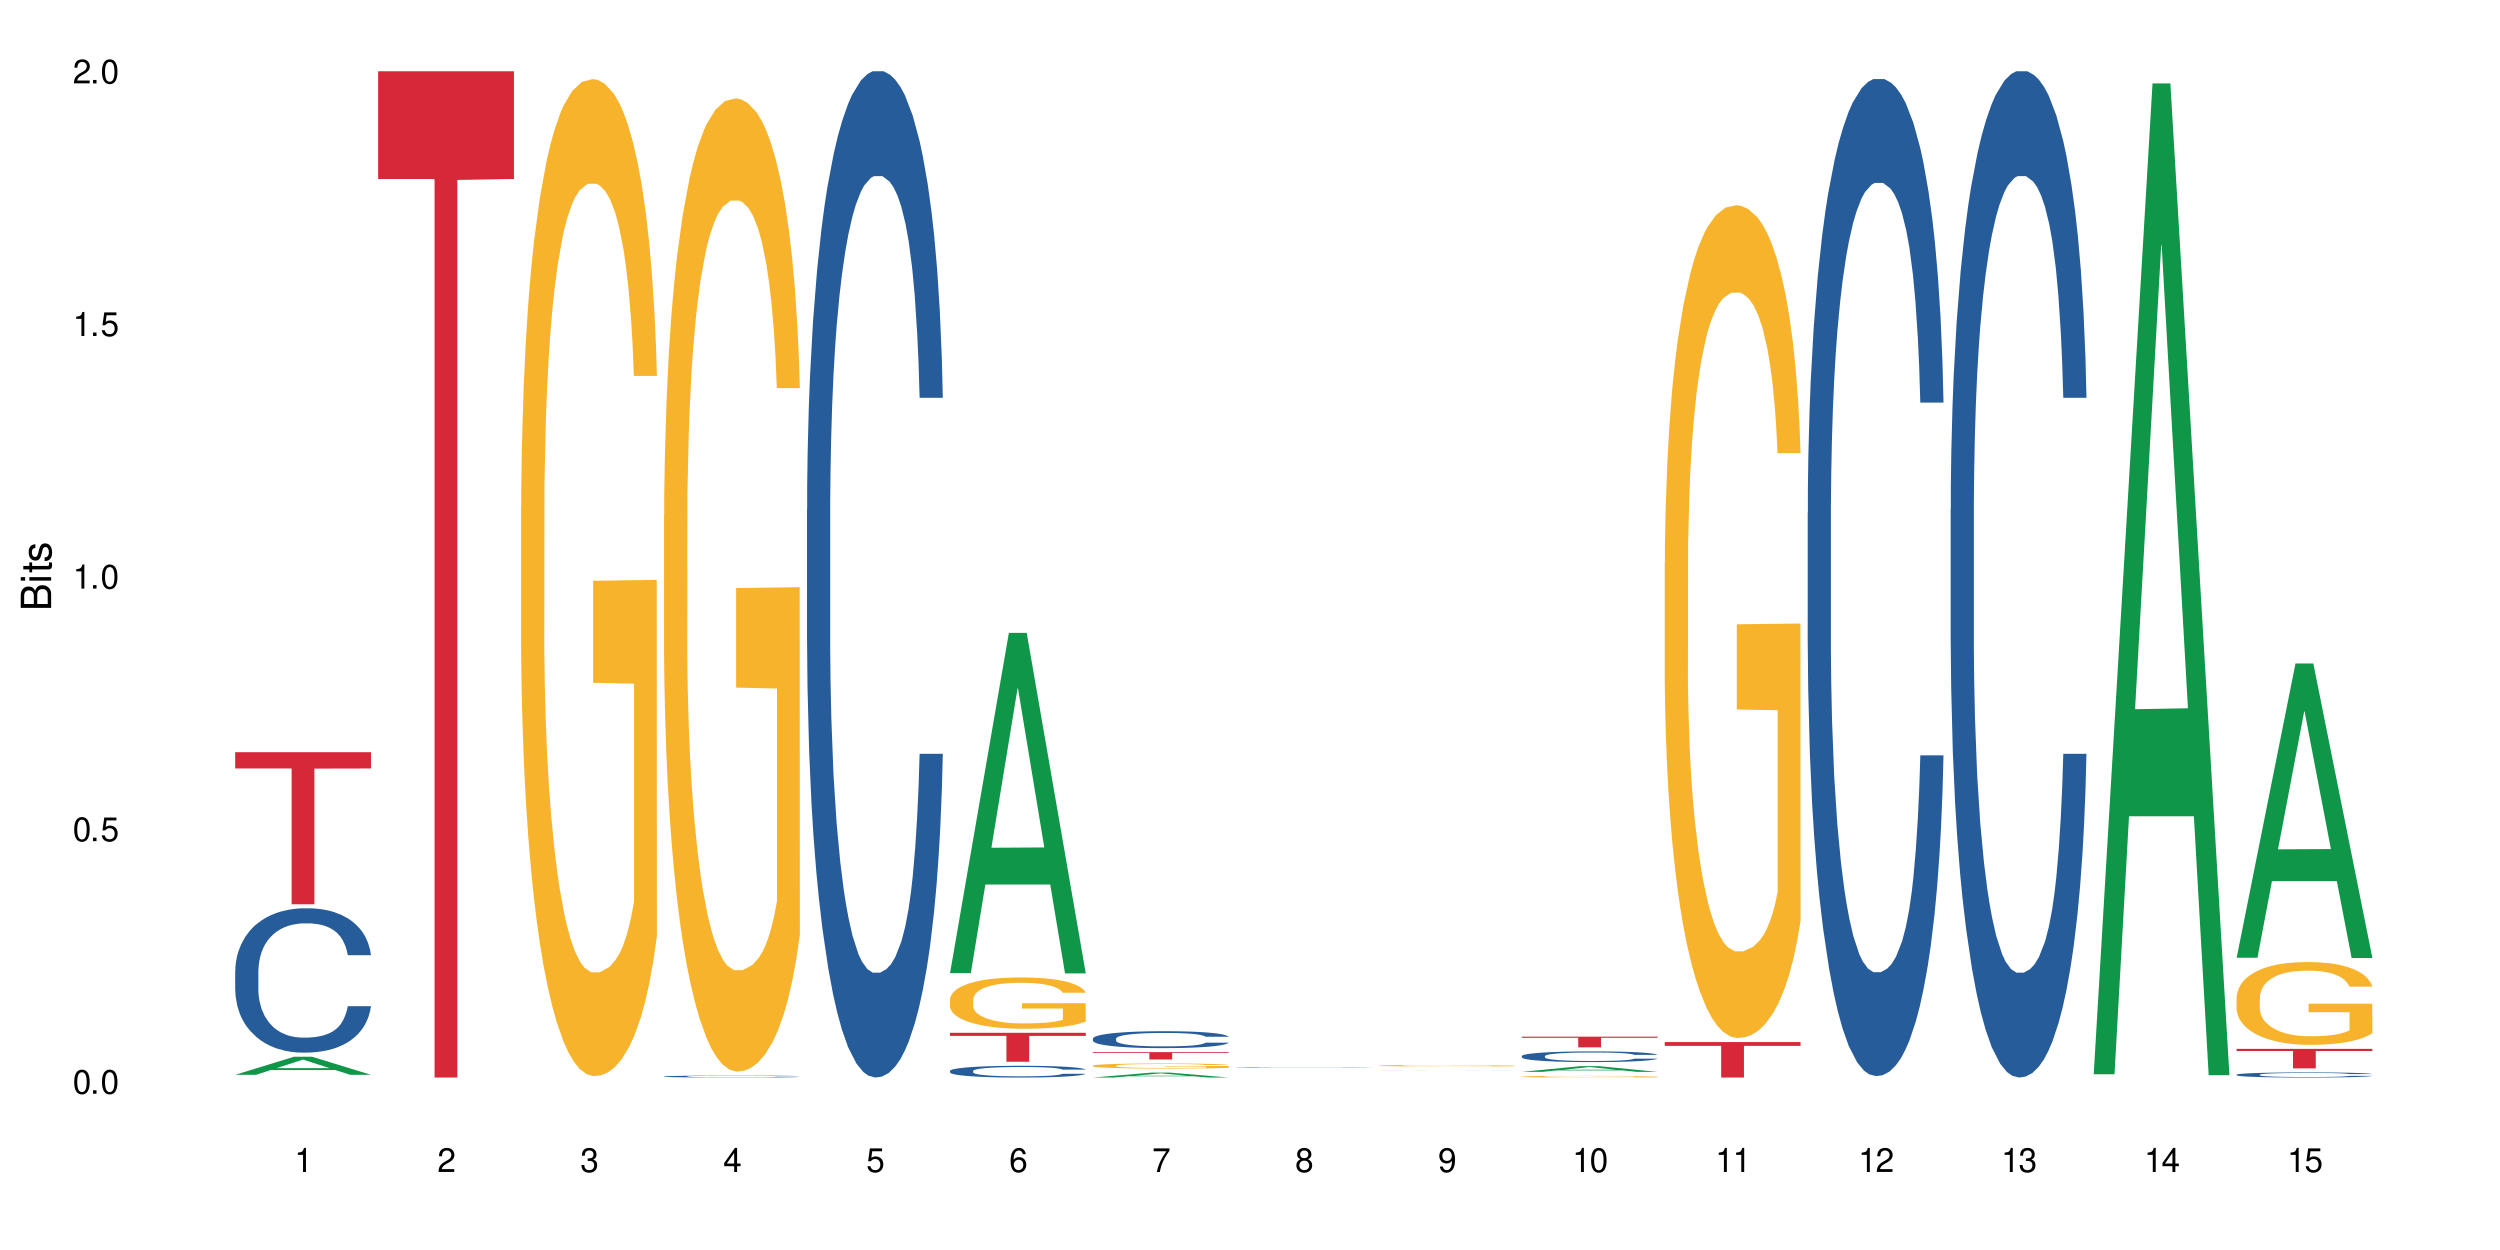<?xml version="1.0" encoding="UTF-8"?>
<svg xmlns="http://www.w3.org/2000/svg" xmlns:xlink="http://www.w3.org/1999/xlink" width="720" height="360" viewBox="0 0 720 360">
<defs>
<g>
<g id="glyph-0-0">
</g>
<g id="glyph-0-1">
<path d="M 2.641 -6.938 C 2 -6.938 1.422 -6.656 1.078 -6.172 C 0.641 -5.562 0.406 -4.641 0.406 -3.359 C 0.406 -1.016 1.188 0.219 2.641 0.219 C 4.078 0.219 4.859 -1.016 4.859 -3.297 C 4.859 -4.641 4.656 -5.547 4.203 -6.172 C 3.844 -6.656 3.281 -6.938 2.641 -6.938 Z M 2.641 -6.188 C 3.547 -6.188 4 -5.25 4 -3.375 C 4 -1.406 3.562 -0.484 2.625 -0.484 C 1.734 -0.484 1.281 -1.438 1.281 -3.344 C 1.281 -5.25 1.734 -6.188 2.641 -6.188 Z M 2.641 -6.188 "/>
</g>
<g id="glyph-0-2">
<path d="M 1.828 -1 L 0.828 -1 L 0.828 0 L 1.828 0 Z M 1.828 -1 "/>
</g>
<g id="glyph-0-3">
<path d="M 4.562 -6.797 L 1.062 -6.797 L 0.547 -3.094 L 1.328 -3.094 C 1.719 -3.562 2.047 -3.734 2.578 -3.734 C 3.484 -3.734 4.062 -3.109 4.062 -2.094 C 4.062 -1.125 3.484 -0.531 2.578 -0.531 C 1.828 -0.531 1.375 -0.906 1.188 -1.672 L 0.328 -1.672 C 0.453 -1.109 0.547 -0.844 0.75 -0.594 C 1.125 -0.078 1.828 0.219 2.594 0.219 C 3.969 0.219 4.922 -0.781 4.922 -2.219 C 4.922 -3.562 4.031 -4.484 2.719 -4.484 C 2.25 -4.484 1.859 -4.359 1.469 -4.062 L 1.734 -5.969 L 4.562 -5.969 Z M 4.562 -6.797 "/>
</g>
<g id="glyph-0-4">
<path d="M 2.484 -4.938 L 2.484 0 L 3.328 0 L 3.328 -6.938 L 2.766 -6.938 C 2.469 -5.875 2.281 -5.734 0.984 -5.562 L 0.984 -4.938 Z M 2.484 -4.938 "/>
</g>
<g id="glyph-0-5">
<path d="M 4.859 -0.828 L 1.281 -0.828 C 1.359 -1.406 1.672 -1.781 2.5 -2.281 L 3.469 -2.828 C 4.406 -3.344 4.906 -4.062 4.906 -4.906 C 4.906 -5.484 4.672 -6.031 4.266 -6.406 C 3.859 -6.766 3.375 -6.938 2.719 -6.938 C 1.859 -6.938 1.219 -6.625 0.844 -6.031 C 0.609 -5.672 0.5 -5.234 0.484 -4.531 L 1.328 -4.531 C 1.359 -5.016 1.406 -5.281 1.531 -5.516 C 1.75 -5.938 2.188 -6.203 2.703 -6.203 C 3.469 -6.203 4.031 -5.641 4.031 -4.891 C 4.031 -4.344 3.719 -3.859 3.125 -3.516 L 2.234 -3 C 0.812 -2.172 0.406 -1.531 0.328 -0.016 L 4.859 -0.016 Z M 4.859 -0.828 "/>
</g>
<g id="glyph-0-6">
<path d="M 2.125 -3.188 L 2.578 -3.188 C 3.5 -3.188 3.984 -2.766 3.984 -1.922 C 3.984 -1.062 3.469 -0.531 2.594 -0.531 C 1.656 -0.531 1.203 -1 1.156 -2.016 L 0.312 -2.016 C 0.344 -1.453 0.438 -1.094 0.609 -0.781 C 0.953 -0.109 1.625 0.219 2.547 0.219 C 3.953 0.219 4.859 -0.625 4.859 -1.938 C 4.859 -2.828 4.516 -3.297 3.703 -3.594 C 4.344 -3.844 4.656 -4.328 4.656 -5.031 C 4.656 -6.219 3.875 -6.938 2.578 -6.938 C 1.203 -6.938 0.484 -6.172 0.453 -4.703 L 1.297 -4.703 C 1.312 -5.125 1.344 -5.359 1.453 -5.578 C 1.641 -5.969 2.062 -6.203 2.594 -6.203 C 3.344 -6.203 3.797 -5.75 3.797 -5 C 3.797 -4.516 3.609 -4.219 3.25 -4.047 C 3.016 -3.953 2.703 -3.922 2.125 -3.906 Z M 2.125 -3.188 "/>
</g>
<g id="glyph-0-7">
<path d="M 3.141 -1.672 L 3.141 0 L 3.984 0 L 3.984 -1.672 L 4.984 -1.672 L 4.984 -2.438 L 3.984 -2.438 L 3.984 -6.938 L 3.359 -6.938 L 0.266 -2.578 L 0.266 -1.672 Z M 3.141 -2.438 L 1 -2.438 L 3.141 -5.5 Z M 3.141 -2.438 "/>
</g>
<g id="glyph-0-8">
<path d="M 4.781 -5.125 C 4.609 -6.266 3.891 -6.938 2.844 -6.938 C 2.094 -6.938 1.422 -6.578 1.031 -5.953 C 0.594 -5.266 0.406 -4.422 0.406 -3.172 C 0.406 -2 0.578 -1.25 0.984 -0.641 C 1.359 -0.078 1.953 0.219 2.703 0.219 C 3.984 0.219 4.922 -0.75 4.922 -2.094 C 4.922 -3.375 4.062 -4.281 2.844 -4.281 C 2.172 -4.281 1.641 -4.031 1.281 -3.516 C 1.281 -5.234 1.828 -6.188 2.797 -6.188 C 3.391 -6.188 3.797 -5.797 3.938 -5.125 Z M 2.734 -3.531 C 3.547 -3.531 4.062 -2.953 4.062 -2.031 C 4.062 -1.156 3.484 -0.531 2.703 -0.531 C 1.922 -0.531 1.328 -1.188 1.328 -2.078 C 1.328 -2.938 1.906 -3.531 2.734 -3.531 Z M 2.734 -3.531 "/>
</g>
<g id="glyph-0-9">
<path d="M 4.984 -6.797 L 0.438 -6.797 L 0.438 -5.969 L 4.109 -5.969 C 2.5 -3.656 1.828 -2.234 1.328 0 L 2.219 0 C 2.594 -2.172 3.453 -4.047 4.984 -6.094 Z M 4.984 -6.797 "/>
</g>
<g id="glyph-0-10">
<path d="M 3.75 -3.656 C 4.469 -4.094 4.688 -4.438 4.688 -5.078 C 4.688 -6.172 3.844 -6.938 2.641 -6.938 C 1.438 -6.938 0.594 -6.172 0.594 -5.094 C 0.594 -4.438 0.812 -4.094 1.516 -3.656 C 0.734 -3.266 0.359 -2.703 0.359 -1.922 C 0.359 -0.656 1.281 0.219 2.641 0.219 C 3.984 0.219 4.922 -0.656 4.922 -1.922 C 4.922 -2.703 4.531 -3.266 3.75 -3.656 Z M 2.641 -6.188 C 3.359 -6.188 3.812 -5.75 3.812 -5.062 C 3.812 -4.406 3.344 -3.984 2.641 -3.984 C 1.922 -3.984 1.453 -4.406 1.453 -5.078 C 1.453 -5.75 1.922 -6.188 2.641 -6.188 Z M 2.641 -3.266 C 3.484 -3.266 4.062 -2.719 4.062 -1.906 C 4.062 -1.078 3.484 -0.531 2.625 -0.531 C 1.797 -0.531 1.219 -1.094 1.219 -1.906 C 1.219 -2.719 1.781 -3.266 2.641 -3.266 Z M 2.641 -3.266 "/>
</g>
<g id="glyph-0-11">
<path d="M 0.516 -1.578 C 0.672 -0.453 1.406 0.219 2.438 0.219 C 3.188 0.219 3.859 -0.141 4.266 -0.766 C 4.688 -1.453 4.891 -2.297 4.891 -3.547 C 4.891 -4.719 4.703 -5.453 4.312 -6.078 C 3.938 -6.641 3.344 -6.938 2.594 -6.938 C 1.297 -6.938 0.359 -5.969 0.359 -4.625 C 0.359 -3.344 1.234 -2.453 2.453 -2.453 C 3.094 -2.453 3.578 -2.672 4.016 -3.203 C 4 -1.484 3.469 -0.531 2.5 -0.531 C 1.906 -0.531 1.484 -0.906 1.359 -1.578 Z M 2.578 -6.203 C 3.375 -6.203 3.969 -5.531 3.969 -4.641 C 3.969 -3.797 3.391 -3.188 2.547 -3.188 C 1.734 -3.188 1.234 -3.766 1.234 -4.688 C 1.234 -5.562 1.797 -6.203 2.578 -6.203 Z M 2.578 -6.203 "/>
</g>
<g id="glyph-1-0">
</g>
<g id="glyph-1-1">
<path d="M 0 -0.953 L 0 -4.891 C 0 -5.719 -0.234 -6.344 -0.734 -6.797 C -1.188 -7.234 -1.812 -7.469 -2.5 -7.469 C -3.547 -7.469 -4.188 -7 -4.625 -5.875 C -4.984 -6.688 -5.625 -7.094 -6.531 -7.094 C -7.172 -7.094 -7.734 -6.859 -8.141 -6.391 C -8.562 -5.922 -8.75 -5.344 -8.75 -4.5 L -8.75 -0.953 Z M -4.984 -2.062 L -7.766 -2.062 L -7.766 -4.219 C -7.766 -4.844 -7.688 -5.203 -7.453 -5.5 C -7.219 -5.812 -6.859 -5.969 -6.375 -5.969 C -5.891 -5.969 -5.531 -5.812 -5.297 -5.5 C -5.062 -5.203 -4.984 -4.844 -4.984 -4.219 Z M -0.984 -2.062 L -4 -2.062 L -4 -4.781 C -4 -5.766 -3.438 -6.359 -2.484 -6.359 C -1.547 -6.359 -0.984 -5.766 -0.984 -4.781 Z M -0.984 -2.062 "/>
</g>
<g id="glyph-1-2">
<path d="M -6.281 -1.797 L -6.281 -0.797 L 0 -0.797 L 0 -1.797 Z M -8.75 -1.797 L -8.75 -0.797 L -7.484 -0.797 L -7.484 -1.797 Z M -8.75 -1.797 "/>
</g>
<g id="glyph-1-3">
<path d="M -6.281 -3.047 L -6.281 -2.016 L -8.016 -2.016 L -8.016 -1.016 L -6.281 -1.016 L -6.281 -0.172 L -5.469 -0.172 L -5.469 -1.016 L -0.719 -1.016 C -0.078 -1.016 0.281 -1.453 0.281 -2.234 C 0.281 -2.5 0.25 -2.719 0.188 -3.047 L -0.641 -3.047 C -0.609 -2.906 -0.594 -2.766 -0.594 -2.562 C -0.594 -2.141 -0.719 -2.016 -1.156 -2.016 L -5.469 -2.016 L -5.469 -3.047 Z M -6.281 -3.047 "/>
</g>
<g id="glyph-1-4">
<path d="M -4.531 -5.25 C -5.766 -5.25 -6.469 -4.422 -6.469 -2.969 C -6.469 -1.516 -5.719 -0.562 -4.547 -0.562 C -3.562 -0.562 -3.094 -1.062 -2.734 -2.562 L -2.516 -3.484 C -2.344 -4.188 -2.094 -4.469 -1.641 -4.469 C -1.047 -4.469 -0.641 -3.875 -0.641 -3 C -0.641 -2.453 -0.797 -2 -1.062 -1.75 C -1.25 -1.594 -1.422 -1.531 -1.875 -1.469 L -1.875 -0.406 C -0.422 -0.453 0.281 -1.266 0.281 -2.922 C 0.281 -4.5 -0.5 -5.516 -1.719 -5.516 C -2.656 -5.516 -3.172 -4.984 -3.469 -3.734 L -3.703 -2.766 C -3.891 -1.953 -4.156 -1.609 -4.594 -1.609 C -5.188 -1.609 -5.547 -2.125 -5.547 -2.938 C -5.547 -3.75 -5.203 -4.172 -4.531 -4.203 Z M -4.531 -5.25 "/>
</g>
</g>
</defs>
<rect x="-72" y="-36" width="864" height="432" fill="rgb(100%, 100%, 100%)" fill-opacity="1"/>
<path fill-rule="nonzero" fill="rgb(6.275%, 58.824%, 28.235%)" fill-opacity="1" d="M 67.73 309.539 L 67.773 309.535 L 84.695 304.332 L 89.836 304.332 L 106.844 309.547 L 100.867 309.547 L 96.605 308.184 L 77.926 308.184 L 73.75 309.539 L 67.73 309.539 L 79.723 307.621 L 94.895 307.617 L 87.328 305.184 L 87.246 305.18 L 87.16 305.195 L 79.684 307.617 L 79.723 307.621 Z M 67.73 309.539 "/>
<path fill-rule="nonzero" fill="rgb(14.51%, 36.078%, 60%)" fill-opacity="1" d="M 67.73 279.688 L 67.777 279.648 L 67.777 278.738 L 67.922 277.293 L 68.254 275.469 L 68.59 274.215 L 69.449 271.973 L 70.641 269.809 L 71.879 268.137 L 72.785 267.148 L 73.598 266.387 L 75.457 264.98 L 76.652 264.258 L 77.938 263.613 L 79.512 262.969 L 80.656 262.586 L 83.234 261.98 L 85.141 261.715 L 86.621 261.598 L 89.816 261.598 L 91.723 261.75 L 93.105 261.941 L 94.633 262.246 L 95.922 262.586 L 98.164 263.422 L 100.168 264.488 L 101.074 265.094 L 102.504 266.273 L 103.602 267.414 L 104.363 268.402 L 105.223 269.809 L 105.984 271.516 L 106.559 273.453 L 106.844 275.09 L 100.168 275.09 L 99.832 273.57 L 99.449 272.391 L 98.734 270.832 L 98.02 269.73 L 97.02 268.629 L 96.113 267.906 L 94.871 267.184 L 93.773 266.73 L 92.629 266.387 L 91.531 266.16 L 89.434 265.93 L 87 265.93 L 86.094 266.008 L 84.234 266.312 L 83.234 266.578 L 81.801 267.109 L 80.801 267.602 L 79.609 268.363 L 78.797 269.008 L 77.797 269.996 L 77.078 270.871 L 76.27 272.125 L 75.793 273.074 L 75.363 274.137 L 74.98 275.391 L 74.695 276.723 L 74.504 278.129 L 74.41 279.496 L 74.41 285.387 L 74.504 286.754 L 74.742 288.352 L 75.363 290.668 L 76.27 292.68 L 77.32 294.277 L 78.32 295.418 L 78.891 295.949 L 79.656 296.559 L 80.848 297.316 L 82.566 298.078 L 83.566 298.383 L 85.094 298.684 L 86.668 298.836 L 88.766 298.836 L 90.625 298.684 L 91.867 298.496 L 93.156 298.191 L 94.918 297.547 L 96.016 296.938 L 96.969 296.215 L 97.688 295.492 L 98.164 294.887 L 98.879 293.707 L 99.449 292.414 L 99.879 291.086 L 100.168 289.793 L 106.844 289.793 L 106.559 291.312 L 106.129 292.797 L 105.699 293.898 L 105.031 295.227 L 104.27 296.406 L 103.172 297.734 L 102.266 298.609 L 101.074 299.559 L 99.977 300.281 L 98.781 300.926 L 97.02 301.688 L 95.875 302.066 L 94.633 302.41 L 93.156 302.711 L 91.293 302.98 L 89.289 303.129 L 87.43 303.168 L 85.426 303.094 L 83.949 302.941 L 81.992 302.598 L 79.559 301.914 L 77.797 301.191 L 76.414 300.473 L 75.219 299.711 L 73.883 298.684 L 72.168 297.012 L 71.117 295.723 L 70.402 294.656 L 69.59 293.176 L 69.02 291.844 L 68.352 289.719 L 67.875 287.02 L 67.73 284.93 Z M 67.73 279.688 "/>
<path fill-rule="nonzero" fill="rgb(83.922%, 15.686%, 22.353%)" fill-opacity="1" d="M 67.73 216.629 L 106.844 216.629 L 106.844 221.32 L 90.543 221.359 L 90.543 260.438 L 83.984 260.438 L 83.984 221.402 L 83.891 221.32 L 67.73 221.32 Z M 67.73 216.629 "/>
<path fill-rule="nonzero" fill="rgb(83.922%, 15.686%, 22.353%)" fill-opacity="1" d="M 108.902 20.527 L 148.016 20.527 L 148.016 51.547 L 131.715 51.82 L 131.715 310.332 L 125.156 310.332 L 125.156 52.094 L 125.062 51.547 L 108.902 51.547 Z M 108.902 20.527 "/>
<path fill-rule="nonzero" fill="rgb(96.863%, 70.196%, 16.863%)" fill-opacity="1" d="M 150.074 145.762 L 150.121 145.5 L 150.121 140.254 L 150.312 128.453 L 150.789 112.195 L 151.41 98.82 L 152.078 88.332 L 152.508 82.824 L 153.223 74.957 L 153.844 69.188 L 155.418 57.387 L 157.418 46.371 L 158.516 41.652 L 159.758 37.195 L 161.523 32.211 L 162.332 30.375 L 164.812 26.18 L 167.629 23.559 L 170.727 22.77 L 172.16 23.031 L 174.113 24.082 L 176.785 26.965 L 178.312 29.59 L 179.504 32.211 L 180.746 35.621 L 182.27 40.863 L 183.703 47.16 L 184.848 53.453 L 185.992 61.32 L 186.945 69.711 L 187.758 78.891 L 188.473 89.902 L 188.902 99.082 L 189.188 108.262 L 182.559 108.262 L 182.176 99.082 L 181.746 92.004 L 181.031 83.348 L 180.316 77.055 L 179.602 72.07 L 178.266 65.254 L 177.121 61.059 L 175.688 57.387 L 174.305 55.027 L 172.73 53.453 L 171.777 52.93 L 169.25 52.93 L 166.961 54.766 L 165.625 56.863 L 164.672 58.961 L 163.336 62.895 L 162.523 66.039 L 162.047 68.137 L 160.617 76.27 L 159.66 83.609 L 159.137 88.594 L 158.469 96.461 L 157.992 103.539 L 157.469 114.031 L 157.18 121.898 L 156.801 139.73 L 156.754 186.934 L 156.895 196.898 L 157.18 207.648 L 157.562 217.09 L 158.137 227.055 L 158.707 234.66 L 159.711 244.887 L 160.566 251.707 L 161.234 256.164 L 162.523 263.246 L 163.047 265.605 L 164.289 270.324 L 165.578 273.996 L 167.148 277.145 L 168.344 278.719 L 170.25 280.027 L 172.684 280.027 L 175.547 278.457 L 177.359 276.355 L 178.598 274.258 L 179.41 272.422 L 180.41 269.539 L 181.125 266.918 L 181.793 264.031 L 182.605 259.574 L 182.605 196.898 L 170.824 196.637 L 170.824 167.266 L 189.141 167.004 L 189.188 269.539 L 188.188 276.621 L 186.945 283.438 L 185.754 288.684 L 184.512 293.141 L 182.746 298.125 L 181.316 301.27 L 179.121 304.941 L 177.121 307.301 L 175.02 308.875 L 173.16 309.66 L 170.965 309.926 L 169.012 309.398 L 166.91 307.824 L 165.242 305.727 L 163.715 303.105 L 162.191 299.695 L 160.281 294.191 L 159.043 289.73 L 157.754 284.223 L 156.465 277.668 L 155.32 270.59 L 154.559 265.082 L 153.793 258.789 L 152.984 250.918 L 152.219 242.004 L 151.648 233.875 L 151.125 224.695 L 150.742 216.043 L 150.359 204.242 L 150.168 194.801 L 150.074 186.672 Z M 150.074 145.762 "/>
<path fill-rule="nonzero" fill="rgb(14.51%, 36.078%, 60%)" fill-opacity="1" d="M 191.246 310.016 L 191.293 310.012 L 191.293 310 L 191.438 309.98 L 191.77 309.957 L 192.105 309.941 L 192.965 309.91 L 194.156 309.879 L 195.395 309.859 L 196.301 309.844 L 197.113 309.832 L 198.973 309.816 L 200.164 309.805 L 201.453 309.797 L 203.027 309.789 L 204.172 309.781 L 206.746 309.773 L 208.656 309.77 L 215.238 309.77 L 216.621 309.773 L 218.148 309.777 L 219.438 309.781 L 221.676 309.793 L 223.68 309.809 L 224.586 309.816 L 226.02 309.832 L 227.117 309.848 L 227.879 309.859 L 228.738 309.879 L 229.5 309.902 L 230.074 309.93 L 230.359 309.953 L 223.68 309.953 L 223.348 309.93 L 222.965 309.914 L 222.25 309.895 L 221.535 309.879 L 220.531 309.863 L 219.625 309.855 L 218.387 309.844 L 217.289 309.84 L 216.145 309.832 L 215.047 309.832 L 212.949 309.828 L 209.609 309.828 L 207.75 309.832 L 206.746 309.836 L 205.316 309.844 L 204.316 309.852 L 203.121 309.859 L 202.312 309.871 L 201.309 309.883 L 200.594 309.895 L 199.785 309.91 L 199.309 309.926 L 198.879 309.938 L 198.496 309.957 L 198.211 309.973 L 198.02 309.992 L 197.922 310.012 L 197.922 310.09 L 198.02 310.109 L 198.258 310.133 L 198.879 310.164 L 199.785 310.191 L 200.832 310.211 L 201.836 310.227 L 202.406 310.234 L 203.172 310.242 L 204.363 310.254 L 206.082 310.262 L 207.082 310.266 L 208.609 310.273 L 214.141 310.273 L 215.383 310.27 L 216.668 310.266 L 218.434 310.258 L 219.531 310.246 L 220.484 310.238 L 221.676 310.219 L 222.395 310.203 L 222.965 310.188 L 223.395 310.168 L 223.68 310.152 L 230.359 310.152 L 230.074 310.172 L 229.645 310.191 L 229.215 310.207 L 228.547 310.227 L 227.781 310.242 L 226.688 310.258 L 225.781 310.27 L 224.586 310.285 L 223.488 310.293 L 222.297 310.301 L 220.531 310.312 L 219.387 310.316 L 218.148 310.32 L 216.668 310.328 L 214.809 310.328 L 212.805 310.332 L 208.941 310.332 L 207.465 310.328 L 205.508 310.324 L 203.074 310.316 L 201.309 310.305 L 199.926 310.297 L 198.734 310.285 L 197.398 310.273 L 195.684 310.25 L 194.633 310.23 L 193.918 310.219 L 193.105 310.195 L 192.535 310.18 L 191.867 310.148 L 191.391 310.113 L 191.246 310.086 Z M 191.246 310.016 "/>
<path fill-rule="nonzero" fill="rgb(96.863%, 70.196%, 16.863%)" fill-opacity="1" d="M 191.246 148.375 L 191.293 148.121 L 191.293 143 L 191.484 131.484 L 191.961 115.613 L 192.582 102.559 L 193.25 92.32 L 193.68 86.945 L 194.395 79.266 L 195.016 73.637 L 196.59 62.117 L 198.59 51.367 L 199.688 46.762 L 200.93 42.41 L 202.695 37.547 L 203.504 35.754 L 205.984 31.66 L 208.801 29.102 L 211.898 28.332 L 213.332 28.59 L 215.285 29.613 L 217.957 32.426 L 219.484 34.988 L 220.676 37.547 L 221.918 40.875 L 223.441 45.992 L 224.875 52.137 L 226.02 58.277 L 227.164 65.957 L 228.117 74.148 L 228.93 83.105 L 229.645 93.855 L 230.074 102.816 L 230.359 111.773 L 223.73 111.773 L 223.348 102.816 L 222.918 95.906 L 222.203 87.457 L 221.488 81.316 L 220.77 76.453 L 219.438 69.797 L 218.293 65.703 L 216.859 62.117 L 215.477 59.816 L 213.902 58.277 L 212.949 57.766 L 210.422 57.766 L 208.133 59.559 L 206.797 61.605 L 205.84 63.652 L 204.508 67.492 L 203.695 70.566 L 203.219 72.613 L 201.789 80.547 L 200.832 87.715 L 200.309 92.578 L 199.641 100.258 L 199.164 107.168 L 198.641 117.406 L 198.352 125.082 L 197.973 142.488 L 197.922 188.562 L 198.066 198.289 L 198.352 208.781 L 198.734 217.996 L 199.309 227.723 L 199.879 235.145 L 200.883 245.129 L 201.738 251.781 L 202.406 256.133 L 203.695 263.043 L 204.219 265.348 L 205.461 269.957 L 206.746 273.539 L 208.32 276.609 L 209.516 278.145 L 211.422 279.426 L 213.855 279.426 L 216.719 277.891 L 218.531 275.844 L 219.77 273.793 L 220.582 272.004 L 221.582 269.188 L 222.297 266.629 L 222.965 263.812 L 223.777 259.461 L 223.777 198.289 L 211.996 198.031 L 211.996 169.363 L 230.312 169.109 L 230.359 269.188 L 229.355 276.098 L 228.117 282.754 L 226.926 287.871 L 225.684 292.223 L 223.918 297.086 L 222.488 300.16 L 220.293 303.742 L 218.293 306.047 L 216.191 307.582 L 214.332 308.348 L 212.137 308.605 L 210.184 308.094 L 208.082 306.559 L 206.414 304.508 L 204.887 301.949 L 203.359 298.621 L 201.453 293.246 L 200.215 288.895 L 198.926 283.52 L 197.637 277.121 L 196.492 270.211 L 195.73 264.836 L 194.965 258.695 L 194.156 251.016 L 193.391 242.312 L 192.82 234.379 L 192.297 225.418 L 191.914 216.973 L 191.531 205.453 L 191.34 196.238 L 191.246 188.305 Z M 191.246 148.375 "/>
<path fill-rule="nonzero" fill="rgb(14.51%, 36.078%, 60%)" fill-opacity="1" d="M 232.418 146.621 L 232.465 146.355 L 232.465 140 L 232.609 129.934 L 232.941 117.215 L 233.277 108.477 L 234.133 92.844 L 235.328 77.746 L 236.566 66.09 L 237.473 59.203 L 238.285 53.902 L 240.145 44.102 L 241.336 39.07 L 242.625 34.566 L 244.199 30.062 L 245.344 27.414 L 247.918 23.176 L 249.828 21.32 L 251.305 20.527 L 254.504 20.527 L 256.41 21.586 L 257.793 22.91 L 259.32 25.031 L 260.609 27.414 L 262.848 33.242 L 264.852 40.66 L 265.758 44.898 L 267.191 53.109 L 268.285 61.055 L 269.051 67.945 L 269.91 77.746 L 270.672 89.668 L 271.246 103.176 L 271.531 114.566 L 264.852 114.566 L 264.52 103.973 L 264.137 95.758 L 263.422 84.898 L 262.707 77.215 L 261.703 69.535 L 260.797 64.5 L 259.559 59.469 L 258.461 56.289 L 257.316 53.902 L 256.219 52.316 L 254.121 50.727 L 251.688 50.727 L 250.781 51.254 L 248.922 53.375 L 247.918 55.23 L 246.488 58.938 L 245.488 62.383 L 244.293 67.68 L 243.484 72.184 L 242.48 79.07 L 241.766 85.164 L 240.957 93.906 L 240.48 100.527 L 240.051 107.945 L 239.668 116.688 L 239.383 125.957 L 239.191 135.762 L 239.094 145.297 L 239.094 186.355 L 239.191 195.895 L 239.43 207.02 L 240.051 223.18 L 240.957 237.219 L 242.004 248.344 L 243.008 256.293 L 243.578 260 L 244.344 264.238 L 245.535 269.535 L 247.25 274.836 L 248.254 276.953 L 249.781 279.074 L 251.355 280.133 L 253.453 280.133 L 255.312 279.074 L 256.555 277.75 L 257.84 275.629 L 259.605 271.125 L 260.703 266.887 L 261.656 261.855 L 262.371 256.82 L 262.848 252.582 L 263.566 244.371 L 264.137 235.363 L 264.566 226.094 L 264.852 217.086 L 271.531 217.086 L 271.246 227.684 L 270.816 238.012 L 270.387 245.695 L 269.719 254.969 L 268.953 263.18 L 267.859 272.449 L 266.953 278.543 L 265.758 285.168 L 264.66 290.199 L 263.469 294.703 L 261.703 300 L 260.559 302.648 L 259.32 305.035 L 257.84 307.152 L 255.98 309.008 L 253.977 310.066 L 252.117 310.332 L 250.113 309.801 L 248.637 308.742 L 246.68 306.359 L 244.246 301.59 L 242.48 296.559 L 241.098 291.523 L 239.906 286.227 L 238.57 279.074 L 236.852 267.418 L 235.805 258.41 L 235.09 250.992 L 234.277 240.664 L 233.707 231.391 L 233.039 216.555 L 232.559 197.746 L 232.418 183.18 Z M 232.418 146.621 "/>
<path fill-rule="nonzero" fill="rgb(6.275%, 58.824%, 28.235%)" fill-opacity="1" d="M 273.59 280.254 L 273.629 280.16 L 290.555 182.266 L 295.695 182.266 L 312.703 280.344 L 306.727 280.344 L 302.465 254.742 L 283.785 254.742 L 279.605 280.254 L 273.59 280.254 L 285.582 244.152 L 300.75 244.059 L 293.188 198.289 L 293.105 198.199 L 293.02 198.477 L 285.539 244.059 L 285.582 244.152 Z M 273.59 280.254 "/>
<path fill-rule="nonzero" fill="rgb(14.51%, 36.078%, 60%)" fill-opacity="1" d="M 273.59 308.422 L 273.637 308.418 L 273.637 308.344 L 273.781 308.227 L 274.113 308.078 L 274.449 307.977 L 275.305 307.797 L 276.5 307.617 L 277.738 307.484 L 278.645 307.402 L 279.457 307.34 L 281.316 307.227 L 282.508 307.168 L 283.797 307.113 L 285.371 307.062 L 286.516 307.031 L 289.09 306.98 L 291 306.961 L 292.477 306.953 L 295.672 306.953 L 297.582 306.965 L 298.965 306.98 L 300.492 307.004 L 301.777 307.031 L 304.02 307.102 L 306.023 307.188 L 306.93 307.234 L 308.363 307.332 L 309.457 307.426 L 310.223 307.504 L 311.082 307.617 L 311.844 307.758 L 312.414 307.914 L 312.703 308.047 L 306.023 308.047 L 305.691 307.926 L 305.309 307.828 L 304.594 307.703 L 303.879 307.613 L 302.875 307.523 L 301.969 307.465 L 300.73 307.406 L 299.633 307.367 L 298.488 307.34 L 297.391 307.32 L 295.293 307.305 L 292.859 307.305 L 291.953 307.309 L 290.094 307.336 L 289.09 307.355 L 287.66 307.398 L 286.66 307.441 L 285.465 307.5 L 284.656 307.555 L 283.652 307.633 L 282.938 307.707 L 282.129 307.809 L 281.648 307.883 L 281.223 307.973 L 280.84 308.074 L 280.555 308.18 L 280.363 308.297 L 280.266 308.406 L 280.266 308.887 L 280.363 308.996 L 280.602 309.129 L 281.223 309.316 L 282.129 309.48 L 283.176 309.609 L 284.18 309.703 L 284.75 309.746 L 285.516 309.793 L 286.707 309.855 L 288.422 309.918 L 289.426 309.941 L 290.953 309.969 L 292.527 309.98 L 294.625 309.98 L 296.484 309.969 L 297.727 309.953 L 299.012 309.926 L 300.777 309.875 L 301.875 309.824 L 302.828 309.766 L 303.543 309.707 L 304.02 309.66 L 304.738 309.562 L 305.309 309.457 L 305.738 309.352 L 306.023 309.246 L 312.703 309.246 L 312.414 309.367 L 311.988 309.488 L 311.559 309.578 L 310.891 309.688 L 310.125 309.781 L 309.027 309.891 L 308.121 309.961 L 306.93 310.039 L 305.832 310.098 L 304.641 310.148 L 302.875 310.211 L 301.73 310.242 L 300.492 310.27 L 299.012 310.297 L 297.152 310.316 L 295.148 310.328 L 293.289 310.332 L 291.285 310.328 L 289.805 310.312 L 287.852 310.285 L 285.418 310.23 L 283.652 310.172 L 282.27 310.113 L 281.078 310.051 L 279.742 309.969 L 278.023 309.832 L 276.977 309.727 L 276.262 309.641 L 275.449 309.52 L 274.875 309.41 L 274.211 309.238 L 273.73 309.02 L 273.59 308.848 Z M 273.59 308.422 "/>
<path fill-rule="nonzero" fill="rgb(96.863%, 70.196%, 16.863%)" fill-opacity="1" d="M 273.59 287.832 L 273.637 287.82 L 273.637 287.551 L 273.828 286.941 L 274.305 286.105 L 274.926 285.418 L 275.594 284.879 L 276.023 284.598 L 276.738 284.191 L 277.355 283.895 L 278.93 283.289 L 280.934 282.723 L 282.031 282.48 L 283.273 282.25 L 285.035 281.992 L 285.848 281.898 L 288.328 281.684 L 291.141 281.547 L 294.242 281.508 L 295.672 281.523 L 297.629 281.574 L 300.301 281.723 L 301.828 281.859 L 303.02 281.992 L 304.258 282.168 L 305.785 282.438 L 307.215 282.762 L 308.363 283.086 L 309.508 283.492 L 310.461 283.922 L 311.27 284.395 L 311.988 284.961 L 312.414 285.434 L 312.703 285.906 L 306.07 285.906 L 305.691 285.434 L 305.262 285.07 L 304.547 284.625 L 303.832 284.301 L 303.113 284.043 L 301.777 283.691 L 300.633 283.477 L 299.203 283.289 L 297.82 283.168 L 296.246 283.086 L 295.293 283.059 L 292.766 283.059 L 290.473 283.152 L 289.141 283.262 L 288.184 283.371 L 286.848 283.57 L 286.039 283.734 L 285.562 283.84 L 284.129 284.258 L 283.176 284.637 L 282.652 284.895 L 281.984 285.297 L 281.508 285.66 L 280.98 286.203 L 280.695 286.605 L 280.316 287.523 L 280.266 289.949 L 280.41 290.465 L 280.695 291.016 L 281.078 291.5 L 281.648 292.016 L 282.223 292.406 L 283.223 292.93 L 284.082 293.281 L 284.75 293.512 L 286.039 293.875 L 286.562 293.996 L 287.805 294.238 L 289.09 294.43 L 290.664 294.59 L 291.859 294.672 L 293.766 294.738 L 296.199 294.738 L 299.059 294.656 L 300.871 294.551 L 302.113 294.441 L 302.922 294.348 L 303.926 294.199 L 304.641 294.062 L 305.309 293.914 L 306.121 293.688 L 306.121 290.465 L 294.34 290.449 L 294.34 288.938 L 312.656 288.926 L 312.703 294.199 L 311.699 294.562 L 310.461 294.914 L 309.27 295.184 L 308.027 295.414 L 306.262 295.668 L 304.832 295.832 L 302.637 296.02 L 300.633 296.141 L 298.535 296.223 L 296.676 296.262 L 294.48 296.277 L 292.527 296.25 L 290.426 296.168 L 288.758 296.059 L 287.23 295.926 L 285.703 295.75 L 283.797 295.465 L 282.555 295.238 L 281.27 294.953 L 279.98 294.617 L 278.836 294.254 L 278.074 293.969 L 277.309 293.645 L 276.5 293.242 L 275.734 292.781 L 275.164 292.363 L 274.637 291.895 L 274.258 291.449 L 273.875 290.84 L 273.684 290.355 L 273.59 289.938 Z M 273.59 287.832 "/>
<path fill-rule="nonzero" fill="rgb(83.922%, 15.686%, 22.353%)" fill-opacity="1" d="M 273.59 297.438 L 312.703 297.438 L 312.703 298.332 L 296.402 298.34 L 296.402 305.789 L 289.844 305.789 L 289.844 298.348 L 289.746 298.332 L 273.59 298.332 Z M 273.59 297.438 "/>
<path fill-rule="nonzero" fill="rgb(6.275%, 58.824%, 28.235%)" fill-opacity="1" d="M 314.762 310.332 L 314.801 310.328 L 331.727 308.902 L 336.867 308.902 L 353.875 310.332 L 347.898 310.332 L 343.637 309.957 L 324.957 309.957 L 320.777 310.332 L 314.762 310.332 L 326.754 309.805 L 341.922 309.805 L 334.359 309.133 L 334.273 309.133 L 334.191 309.137 L 326.711 309.805 L 326.754 309.805 Z M 314.762 310.332 "/>
<path fill-rule="nonzero" fill="rgb(14.51%, 36.078%, 60%)" fill-opacity="1" d="M 314.762 299.109 L 314.809 299.105 L 314.809 299 L 314.953 298.828 L 315.285 298.617 L 315.621 298.469 L 316.477 298.207 L 317.672 297.953 L 318.91 297.758 L 319.816 297.641 L 320.629 297.551 L 322.488 297.387 L 323.68 297.301 L 324.969 297.227 L 326.543 297.152 L 327.688 297.105 L 330.262 297.035 L 332.172 297.004 L 333.648 296.992 L 336.844 296.992 L 338.754 297.008 L 340.137 297.031 L 341.664 297.066 L 342.949 297.105 L 345.191 297.203 L 347.195 297.328 L 348.102 297.402 L 349.531 297.539 L 350.629 297.672 L 351.395 297.789 L 352.25 297.953 L 353.016 298.152 L 353.586 298.379 L 353.875 298.57 L 347.195 298.57 L 346.863 298.395 L 346.48 298.254 L 345.766 298.074 L 345.051 297.945 L 344.047 297.816 L 343.141 297.73 L 341.902 297.645 L 340.805 297.594 L 339.66 297.551 L 338.562 297.523 L 336.465 297.5 L 334.031 297.5 L 333.125 297.508 L 331.266 297.543 L 330.262 297.574 L 328.832 297.637 L 327.832 297.695 L 326.637 297.785 L 325.828 297.859 L 324.824 297.977 L 324.109 298.078 L 323.297 298.223 L 322.82 298.336 L 322.391 298.461 L 322.012 298.605 L 321.727 298.762 L 321.535 298.926 L 321.438 299.086 L 321.438 299.777 L 321.535 299.938 L 321.773 300.125 L 322.391 300.395 L 323.297 300.633 L 324.348 300.82 L 325.352 300.953 L 325.922 301.016 L 326.684 301.086 L 327.879 301.176 L 329.594 301.266 L 330.598 301.301 L 332.121 301.336 L 333.695 301.352 L 335.797 301.352 L 337.656 301.336 L 338.895 301.312 L 340.184 301.277 L 341.949 301.203 L 343.047 301.129 L 344 301.047 L 344.715 300.961 L 345.191 300.891 L 345.906 300.754 L 346.48 300.602 L 346.91 300.445 L 347.195 300.293 L 353.875 300.293 L 353.586 300.473 L 353.16 300.645 L 352.73 300.773 L 352.062 300.93 L 351.297 301.07 L 350.199 301.223 L 349.293 301.328 L 348.102 301.438 L 347.004 301.523 L 345.812 301.598 L 344.047 301.688 L 342.902 301.73 L 341.664 301.773 L 340.184 301.809 L 338.324 301.84 L 336.32 301.855 L 334.461 301.859 L 332.457 301.852 L 330.977 301.836 L 329.023 301.793 L 326.59 301.715 L 324.824 301.629 L 323.441 301.543 L 322.25 301.457 L 320.914 301.336 L 319.195 301.141 L 318.148 300.988 L 317.434 300.863 L 316.621 300.691 L 316.047 300.535 L 315.379 300.285 L 314.902 299.969 L 314.762 299.723 Z M 314.762 299.109 "/>
<path fill-rule="nonzero" fill="rgb(96.863%, 70.196%, 16.863%)" fill-opacity="1" d="M 314.762 306.906 L 314.809 306.906 L 314.809 306.879 L 315 306.82 L 315.477 306.738 L 316.098 306.668 L 316.766 306.617 L 317.191 306.59 L 317.91 306.547 L 318.527 306.52 L 320.102 306.461 L 322.105 306.402 L 323.203 306.379 L 324.445 306.359 L 326.207 306.332 L 327.02 306.324 L 329.5 306.301 L 332.312 306.289 L 335.414 306.285 L 336.844 306.285 L 338.801 306.293 L 341.473 306.305 L 343 306.32 L 344.191 306.332 L 345.43 306.348 L 346.957 306.375 L 348.387 306.406 L 349.531 306.441 L 350.68 306.48 L 351.633 306.523 L 352.441 306.566 L 353.16 306.625 L 353.586 306.672 L 353.875 306.719 L 347.242 306.719 L 346.863 306.672 L 346.434 306.633 L 345.719 306.59 L 345 306.559 L 344.285 306.535 L 342.949 306.5 L 341.805 306.477 L 340.375 306.461 L 338.992 306.449 L 337.418 306.441 L 336.465 306.438 L 333.938 306.438 L 331.645 306.445 L 330.309 306.457 L 329.355 306.469 L 328.02 306.488 L 327.211 306.504 L 326.734 306.516 L 325.301 306.555 L 324.348 306.594 L 323.824 306.617 L 323.156 306.656 L 322.68 306.691 L 322.152 306.746 L 321.867 306.785 L 321.484 306.875 L 321.438 307.113 L 321.582 307.164 L 321.867 307.219 L 322.25 307.266 L 322.82 307.316 L 323.395 307.355 L 324.395 307.406 L 325.254 307.441 L 325.922 307.465 L 327.211 307.5 L 327.734 307.512 L 328.977 307.535 L 330.262 307.555 L 331.836 307.57 L 333.031 307.578 L 334.938 307.586 L 337.371 307.586 L 340.23 307.578 L 342.043 307.566 L 343.285 307.555 L 344.094 307.547 L 345.098 307.531 L 345.812 307.52 L 346.48 307.504 L 347.293 307.48 L 347.293 307.164 L 335.508 307.164 L 335.508 307.016 L 353.824 307.016 L 353.875 307.531 L 352.871 307.57 L 351.633 307.602 L 350.438 307.629 L 349.199 307.652 L 347.434 307.676 L 346.004 307.691 L 343.809 307.711 L 341.805 307.723 L 339.707 307.73 L 337.848 307.734 L 335.652 307.738 L 333.695 307.734 L 331.598 307.727 L 329.93 307.715 L 328.402 307.703 L 326.875 307.684 L 324.969 307.656 L 323.727 307.633 L 322.441 307.605 L 321.152 307.574 L 320.008 307.539 L 319.246 307.512 L 318.48 307.477 L 317.672 307.438 L 316.906 307.395 L 316.336 307.352 L 315.809 307.305 L 315.43 307.262 L 315.047 307.203 L 314.855 307.156 L 314.762 307.113 Z M 314.762 306.906 "/>
<path fill-rule="nonzero" fill="rgb(83.922%, 15.686%, 22.353%)" fill-opacity="1" d="M 314.762 303.023 L 353.875 303.023 L 353.875 303.25 L 337.574 303.25 L 337.574 305.121 L 331.016 305.121 L 331.016 303.254 L 330.918 303.25 L 314.762 303.25 Z M 314.762 303.023 "/>
<path fill-rule="nonzero" fill="rgb(14.51%, 36.078%, 60%)" fill-opacity="1" d="M 355.934 307.422 L 355.98 307.422 L 355.98 307.418 L 356.125 307.414 L 356.789 307.398 L 357.648 307.391 L 358.844 307.383 L 360.082 307.375 L 360.988 307.371 L 361.801 307.371 L 363.66 307.363 L 364.852 307.359 L 366.141 307.359 L 367.715 307.355 L 368.859 307.355 L 371.434 307.352 L 382.836 307.352 L 384.121 307.355 L 386.363 307.359 L 388.367 307.363 L 389.273 307.363 L 390.703 307.371 L 391.801 307.375 L 392.566 307.379 L 393.422 307.383 L 394.188 307.391 L 394.758 307.398 L 395.047 307.402 L 388.367 307.402 L 388.035 307.398 L 387.652 307.395 L 386.938 307.387 L 386.223 307.383 L 385.219 307.379 L 384.312 307.375 L 383.074 307.371 L 380.832 307.371 L 379.734 307.367 L 374.297 307.367 L 372.438 307.371 L 370.004 307.371 L 369 307.375 L 367.809 307.379 L 367 307.379 L 365.996 307.383 L 365.281 307.387 L 364.469 307.391 L 363.992 307.395 L 363.562 307.398 L 363.184 307.406 L 362.895 307.41 L 362.707 307.414 L 362.609 307.422 L 362.609 307.445 L 362.707 307.449 L 362.945 307.457 L 363.562 307.465 L 364.469 307.473 L 365.52 307.48 L 366.52 307.484 L 367.094 307.484 L 367.855 307.488 L 369.051 307.492 L 370.766 307.492 L 371.77 307.496 L 381.355 307.496 L 383.121 307.492 L 384.219 307.488 L 385.172 307.488 L 385.887 307.484 L 386.363 307.48 L 387.078 307.477 L 387.652 307.473 L 388.082 307.465 L 388.367 307.461 L 395.047 307.461 L 394.758 307.469 L 394.328 307.473 L 393.902 307.477 L 393.234 307.484 L 392.469 307.488 L 391.371 307.492 L 390.465 307.496 L 389.273 307.5 L 388.176 307.504 L 386.984 307.504 L 385.219 307.508 L 384.074 307.508 L 382.836 307.512 L 379.496 307.512 L 377.492 307.516 L 373.629 307.516 L 372.148 307.512 L 370.195 307.512 L 367.762 307.508 L 365.996 307.508 L 364.613 307.504 L 363.422 307.5 L 362.086 307.496 L 360.367 307.488 L 359.32 307.484 L 358.602 307.48 L 357.793 307.477 L 357.219 307.469 L 356.551 307.461 L 356.074 307.449 L 355.934 307.441 Z M 355.934 307.422 "/>
<path fill-rule="nonzero" fill="rgb(6.275%, 58.824%, 28.235%)" fill-opacity="1" d="M 397.105 308.344 L 397.145 308.344 L 414.07 308.309 L 419.211 308.309 L 436.219 308.344 L 430.242 308.344 L 425.98 308.332 L 407.301 308.332 L 403.121 308.344 L 397.105 308.344 L 409.098 308.328 L 424.266 308.328 L 416.703 308.312 L 416.535 308.312 L 409.055 308.328 L 409.098 308.328 Z M 397.105 308.344 "/>
<path fill-rule="nonzero" fill="rgb(96.863%, 70.196%, 16.863%)" fill-opacity="1" d="M 397.105 306.898 L 397.152 306.898 L 397.152 306.891 L 397.344 306.871 L 397.82 306.848 L 398.441 306.828 L 399.105 306.812 L 399.535 306.805 L 400.254 306.793 L 400.871 306.785 L 402.445 306.766 L 404.449 306.75 L 405.547 306.742 L 406.785 306.734 L 408.551 306.73 L 409.363 306.727 L 411.844 306.719 L 414.656 306.715 L 421.145 306.715 L 423.816 306.723 L 425.34 306.727 L 426.535 306.73 L 427.773 306.734 L 429.301 306.742 L 430.73 306.75 L 433.02 306.773 L 433.977 306.785 L 434.785 306.797 L 435.5 306.816 L 435.93 306.828 L 436.219 306.844 L 429.586 306.844 L 429.207 306.828 L 428.777 306.816 L 428.059 306.805 L 426.629 306.789 L 425.293 306.777 L 424.148 306.773 L 422.719 306.766 L 421.336 306.762 L 419.762 306.762 L 418.809 306.758 L 416.277 306.758 L 413.988 306.762 L 412.652 306.766 L 411.699 306.77 L 410.363 306.773 L 409.555 306.777 L 409.078 306.781 L 407.645 306.793 L 406.691 306.805 L 406.168 306.812 L 405.5 306.824 L 405.023 306.836 L 404.496 306.852 L 404.211 306.863 L 403.828 306.891 L 403.781 306.961 L 403.926 306.973 L 404.211 306.992 L 404.594 307.004 L 405.164 307.02 L 405.738 307.031 L 406.738 307.047 L 407.598 307.055 L 408.266 307.062 L 409.555 307.074 L 410.078 307.078 L 411.316 307.086 L 412.605 307.09 L 414.18 307.094 L 415.371 307.098 L 422.574 307.098 L 424.387 307.094 L 425.629 307.09 L 426.438 307.086 L 427.441 307.082 L 428.156 307.078 L 428.824 307.074 L 429.633 307.066 L 429.633 306.973 L 417.852 306.973 L 417.852 306.93 L 436.168 306.93 L 436.219 307.082 L 435.215 307.094 L 433.977 307.105 L 432.781 307.113 L 431.543 307.117 L 429.777 307.125 L 428.348 307.129 L 426.152 307.137 L 424.148 307.141 L 422.051 307.141 L 420.191 307.145 L 417.996 307.145 L 416.039 307.141 L 413.941 307.141 L 412.273 307.137 L 409.219 307.129 L 407.312 307.121 L 406.07 307.113 L 404.785 307.105 L 403.496 307.094 L 402.352 307.086 L 401.586 307.078 L 400.824 307.066 L 400.012 307.055 L 399.25 307.043 L 398.68 307.031 L 398.152 307.016 L 397.773 307.004 L 397.391 306.984 L 397.199 306.973 L 397.105 306.961 Z M 397.105 306.898 "/>
<path fill-rule="nonzero" fill="rgb(6.275%, 58.824%, 28.235%)" fill-opacity="1" d="M 438.277 308.695 L 438.316 308.691 L 455.242 307.043 L 460.383 307.043 L 477.387 308.695 L 471.414 308.695 L 467.152 308.266 L 448.473 308.266 L 444.293 308.695 L 438.277 308.695 L 450.27 308.086 L 465.438 308.082 L 457.875 307.312 L 457.789 307.312 L 457.707 307.316 L 450.227 308.082 L 450.27 308.086 Z M 438.277 308.695 "/>
<path fill-rule="nonzero" fill="rgb(14.51%, 36.078%, 60%)" fill-opacity="1" d="M 438.277 304.141 L 438.324 304.137 L 438.324 304.07 L 438.465 303.965 L 438.801 303.828 L 439.133 303.738 L 439.992 303.57 L 441.184 303.41 L 442.426 303.285 L 443.332 303.215 L 444.141 303.156 L 446.004 303.055 L 447.195 303 L 448.484 302.953 L 450.059 302.902 L 451.203 302.875 L 453.777 302.832 L 455.688 302.812 L 457.164 302.805 L 460.359 302.805 L 462.27 302.812 L 463.652 302.828 L 465.176 302.852 L 466.465 302.875 L 468.707 302.938 L 470.711 303.016 L 471.617 303.062 L 473.047 303.148 L 474.145 303.234 L 474.91 303.305 L 475.766 303.41 L 476.531 303.535 L 477.102 303.68 L 477.387 303.801 L 470.711 303.801 L 470.375 303.688 L 469.996 303.602 L 469.281 303.484 L 468.562 303.406 L 467.562 303.324 L 466.656 303.27 L 465.418 303.215 L 464.32 303.184 L 463.176 303.156 L 462.078 303.141 L 459.977 303.125 L 457.547 303.125 L 456.641 303.129 L 454.781 303.152 L 453.777 303.172 L 452.348 303.211 L 451.344 303.246 L 450.152 303.305 L 449.34 303.352 L 448.34 303.426 L 447.625 303.488 L 446.812 303.582 L 446.336 303.652 L 445.906 303.73 L 445.527 303.824 L 445.238 303.922 L 445.047 304.027 L 444.953 304.129 L 444.953 304.562 L 445.047 304.664 L 445.289 304.781 L 445.906 304.953 L 446.812 305.102 L 447.863 305.223 L 448.863 305.305 L 449.438 305.344 L 450.199 305.391 L 451.395 305.445 L 453.109 305.504 L 454.113 305.523 L 455.637 305.547 L 457.211 305.559 L 459.312 305.559 L 461.172 305.547 L 462.41 305.531 L 463.699 305.512 L 465.465 305.461 L 466.562 305.418 L 467.516 305.363 L 468.23 305.312 L 468.707 305.266 L 469.422 305.18 L 469.996 305.082 L 470.426 304.984 L 470.711 304.891 L 477.387 304.891 L 477.102 305 L 476.672 305.109 L 476.242 305.191 L 475.574 305.293 L 474.812 305.379 L 473.715 305.477 L 472.809 305.543 L 471.617 305.613 L 470.52 305.664 L 469.328 305.715 L 467.562 305.77 L 466.418 305.797 L 465.176 305.824 L 463.699 305.844 L 461.84 305.863 L 459.836 305.875 L 457.977 305.879 L 455.973 305.875 L 454.492 305.863 L 452.539 305.836 L 450.105 305.785 L 448.34 305.734 L 446.957 305.68 L 445.766 305.621 L 444.43 305.547 L 442.711 305.422 L 441.664 305.328 L 440.945 305.25 L 440.137 305.141 L 439.562 305.039 L 438.895 304.883 L 438.418 304.684 L 438.277 304.527 Z M 438.277 304.141 "/>
<path fill-rule="nonzero" fill="rgb(96.863%, 70.196%, 16.863%)" fill-opacity="1" d="M 438.277 310.062 L 438.324 310.062 L 438.324 310.051 L 438.516 310.035 L 438.992 310.008 L 439.609 309.984 L 440.277 309.969 L 440.707 309.957 L 441.422 309.945 L 442.043 309.938 L 443.617 309.918 L 445.621 309.898 L 446.719 309.891 L 447.957 309.883 L 449.723 309.875 L 450.535 309.871 L 453.016 309.863 L 455.828 309.859 L 462.316 309.859 L 464.988 309.867 L 466.512 309.871 L 467.707 309.875 L 468.945 309.879 L 470.473 309.891 L 471.902 309.898 L 474.191 309.922 L 475.148 309.938 L 475.957 309.953 L 476.672 309.969 L 477.102 309.984 L 477.387 310 L 470.758 310 L 470.375 309.984 L 469.949 309.973 L 469.23 309.957 L 467.801 309.941 L 466.465 309.93 L 465.32 309.922 L 463.891 309.918 L 462.508 309.914 L 460.934 309.91 L 455.16 309.91 L 453.824 309.914 L 452.871 309.918 L 451.535 309.926 L 450.727 309.93 L 450.246 309.934 L 448.816 309.945 L 447.863 309.961 L 447.34 309.969 L 446.672 309.98 L 446.195 309.992 L 445.668 310.008 L 445.383 310.023 L 445 310.051 L 444.953 310.129 L 445.098 310.145 L 445.383 310.164 L 445.766 310.18 L 446.336 310.195 L 446.91 310.207 L 447.91 310.227 L 448.77 310.238 L 449.438 310.242 L 450.727 310.254 L 451.25 310.258 L 452.488 310.266 L 453.777 310.273 L 455.352 310.277 L 456.543 310.281 L 463.746 310.281 L 465.559 310.277 L 466.801 310.273 L 467.609 310.27 L 468.613 310.266 L 469.328 310.262 L 469.996 310.258 L 470.805 310.25 L 470.805 310.145 L 459.023 310.145 L 459.023 310.098 L 477.34 310.098 L 477.387 310.266 L 476.387 310.277 L 475.148 310.289 L 473.953 310.297 L 472.715 310.305 L 470.949 310.312 L 469.52 310.316 L 467.324 310.324 L 465.32 310.328 L 463.223 310.332 L 457.211 310.332 L 455.113 310.328 L 453.445 310.324 L 450.391 310.316 L 448.484 310.305 L 447.242 310.301 L 445.953 310.289 L 444.668 310.277 L 443.523 310.27 L 442.758 310.258 L 441.996 310.25 L 441.184 310.234 L 440.422 310.219 L 439.848 310.207 L 439.324 310.191 L 438.941 310.176 L 438.562 310.16 L 438.371 310.145 L 438.277 310.129 Z M 438.277 310.062 "/>
<path fill-rule="nonzero" fill="rgb(83.922%, 15.686%, 22.353%)" fill-opacity="1" d="M 438.277 298.551 L 477.387 298.551 L 477.387 298.883 L 461.086 298.883 L 461.086 301.641 L 454.527 301.641 L 454.527 298.887 L 454.434 298.883 L 438.277 298.883 Z M 438.277 298.551 "/>
<path fill-rule="nonzero" fill="rgb(96.863%, 70.196%, 16.863%)" fill-opacity="1" d="M 479.445 161.832 L 479.496 161.613 L 479.496 157.23 L 479.688 147.375 L 480.164 133.793 L 480.781 122.621 L 481.449 113.859 L 481.879 109.262 L 482.594 102.691 L 483.215 97.871 L 484.789 88.016 L 486.793 78.812 L 487.891 74.871 L 489.129 71.148 L 490.895 66.984 L 491.707 65.453 L 494.188 61.949 L 497 59.758 L 500.102 59.102 L 501.531 59.32 L 503.488 60.195 L 506.16 62.605 L 507.684 64.797 L 508.879 66.984 L 510.117 69.832 L 511.645 74.215 L 513.074 79.473 L 514.219 84.727 L 515.363 91.301 L 516.316 98.309 L 517.129 105.977 L 517.844 115.176 L 518.273 122.844 L 518.559 130.508 L 511.93 130.508 L 511.547 122.844 L 511.121 116.93 L 510.402 109.699 L 509.688 104.441 L 508.973 100.281 L 507.637 94.586 L 506.492 91.082 L 505.062 88.016 L 503.68 86.043 L 502.105 84.727 L 501.148 84.289 L 498.621 84.289 L 496.332 85.824 L 494.996 87.574 L 494.043 89.328 L 492.707 92.613 L 491.898 95.242 L 491.418 96.996 L 489.988 103.785 L 489.035 109.918 L 488.512 114.082 L 487.844 120.652 L 487.363 126.566 L 486.84 135.328 L 486.555 141.898 L 486.172 156.793 L 486.125 196.223 L 486.27 204.547 L 486.555 213.527 L 486.938 221.41 L 487.508 229.734 L 488.082 236.086 L 489.082 244.629 L 489.941 250.324 L 490.609 254.051 L 491.898 259.965 L 492.422 261.934 L 493.66 265.879 L 494.949 268.945 L 496.523 271.574 L 497.715 272.887 L 499.625 273.98 L 502.055 273.98 L 504.918 272.668 L 506.73 270.914 L 507.973 269.164 L 508.781 267.629 L 509.785 265.219 L 510.5 263.031 L 511.168 260.621 L 511.977 256.898 L 511.977 204.547 L 500.195 204.328 L 500.195 179.793 L 518.512 179.574 L 518.559 265.219 L 517.559 271.133 L 516.316 276.828 L 515.125 281.211 L 513.887 284.934 L 512.121 289.098 L 510.691 291.723 L 508.496 294.793 L 506.492 296.762 L 504.395 298.078 L 502.535 298.734 L 500.34 298.953 L 498.383 298.516 L 496.285 297.199 L 494.617 295.449 L 493.09 293.258 L 491.562 290.41 L 489.656 285.809 L 488.414 282.086 L 487.125 277.488 L 485.84 272.012 L 484.695 266.098 L 483.93 261.496 L 483.168 256.238 L 482.355 249.668 L 481.594 242.223 L 481.02 235.43 L 480.496 227.766 L 480.113 220.535 L 479.734 210.68 L 479.543 202.793 L 479.445 196.004 Z M 479.445 161.832 "/>
<path fill-rule="nonzero" fill="rgb(83.922%, 15.686%, 22.353%)" fill-opacity="1" d="M 479.445 300.117 L 518.559 300.117 L 518.559 301.211 L 502.258 301.219 L 502.258 310.332 L 495.699 310.332 L 495.699 301.23 L 495.605 301.211 L 479.445 301.211 Z M 479.445 300.117 "/>
<path fill-rule="nonzero" fill="rgb(14.51%, 36.078%, 60%)" fill-opacity="1" d="M 520.617 147.711 L 520.668 147.449 L 520.668 141.148 L 520.809 131.176 L 521.145 118.574 L 521.477 109.914 L 522.336 94.426 L 523.527 79.465 L 524.77 67.918 L 525.676 61.094 L 526.484 55.844 L 528.348 46.133 L 529.539 41.145 L 530.828 36.684 L 532.398 32.219 L 533.547 29.594 L 536.121 25.395 L 538.027 23.559 L 539.508 22.77 L 542.703 22.77 L 544.609 23.82 L 545.996 25.133 L 547.52 27.234 L 548.809 29.594 L 551.051 35.371 L 553.055 42.719 L 553.961 46.918 L 555.391 55.055 L 556.488 62.93 L 557.25 69.754 L 558.109 79.465 L 558.875 91.277 L 559.445 104.664 L 559.73 115.949 L 553.055 115.949 L 552.719 105.453 L 552.34 97.316 L 551.621 86.555 L 550.906 78.941 L 549.906 71.328 L 549 66.344 L 547.758 61.355 L 546.664 58.207 L 545.516 55.844 L 544.422 54.27 L 542.32 52.691 L 539.891 52.691 L 538.984 53.219 L 537.121 55.316 L 536.121 57.156 L 534.691 60.832 L 533.688 64.242 L 532.496 69.492 L 531.684 73.953 L 530.684 80.777 L 529.969 86.816 L 529.156 95.477 L 528.68 102.039 L 528.25 109.391 L 527.867 118.051 L 527.582 127.238 L 527.391 136.949 L 527.297 146.398 L 527.297 187.082 L 527.391 196.531 L 527.629 207.559 L 528.25 223.566 L 529.156 237.48 L 530.207 248.504 L 531.207 256.379 L 531.781 260.055 L 532.543 264.254 L 533.734 269.504 L 535.453 274.75 L 536.453 276.852 L 537.98 278.953 L 539.555 280 L 541.652 280 L 543.516 278.953 L 544.754 277.641 L 546.043 275.539 L 547.809 271.078 L 548.902 266.879 L 549.859 261.891 L 550.574 256.902 L 551.051 252.703 L 551.766 244.566 L 552.34 235.641 L 552.77 226.457 L 553.055 217.531 L 559.73 217.531 L 559.445 228.031 L 559.016 238.266 L 558.586 245.879 L 557.918 255.066 L 557.156 263.203 L 556.059 272.391 L 555.152 278.426 L 553.961 284.988 L 552.863 289.977 L 551.672 294.438 L 549.906 299.688 L 548.762 302.312 L 547.52 304.676 L 546.043 306.773 L 544.184 308.613 L 542.18 309.66 L 540.316 309.926 L 538.316 309.398 L 536.836 308.348 L 534.879 305.988 L 532.449 301.262 L 530.684 296.273 L 529.301 291.289 L 528.109 286.039 L 526.773 278.953 L 525.055 267.402 L 524.004 258.477 L 523.289 251.129 L 522.48 240.891 L 521.906 231.703 L 521.238 217.008 L 520.762 198.371 L 520.617 183.934 Z M 520.617 147.711 "/>
<path fill-rule="nonzero" fill="rgb(14.51%, 36.078%, 60%)" fill-opacity="1" d="M 561.789 146.621 L 561.84 146.355 L 561.84 140 L 561.98 129.934 L 562.316 117.215 L 562.648 108.477 L 563.508 92.844 L 564.699 77.746 L 565.941 66.09 L 566.848 59.203 L 567.656 53.902 L 569.516 44.102 L 570.711 39.07 L 571.996 34.566 L 573.57 30.062 L 574.715 27.414 L 577.293 23.176 L 579.199 21.32 L 580.68 20.527 L 583.875 20.527 L 585.781 21.586 L 587.168 22.91 L 588.691 25.031 L 589.98 27.414 L 592.223 33.242 L 594.227 40.66 L 595.133 44.898 L 596.562 53.109 L 597.66 61.055 L 598.422 67.945 L 599.281 77.746 L 600.043 89.668 L 600.617 103.176 L 600.902 114.566 L 594.227 114.566 L 593.891 103.973 L 593.512 95.758 L 592.793 84.898 L 592.078 77.215 L 591.078 69.535 L 590.172 64.5 L 588.93 59.469 L 587.832 56.289 L 586.688 53.902 L 585.594 52.316 L 583.492 50.727 L 581.062 50.727 L 580.156 51.254 L 578.293 53.375 L 577.293 55.23 L 575.863 58.938 L 574.859 62.383 L 573.668 67.68 L 572.855 72.184 L 571.855 79.07 L 571.141 85.164 L 570.328 93.906 L 569.852 100.527 L 569.422 107.945 L 569.039 116.688 L 568.754 125.957 L 568.562 135.762 L 568.469 145.297 L 568.469 186.355 L 568.562 195.895 L 568.801 207.02 L 569.422 223.18 L 570.328 237.219 L 571.379 248.344 L 572.379 256.293 L 572.953 260 L 573.715 264.238 L 574.906 269.535 L 576.625 274.836 L 577.625 276.953 L 579.152 279.074 L 580.727 280.133 L 582.824 280.133 L 584.688 279.074 L 585.926 277.75 L 587.215 275.629 L 588.98 271.125 L 590.074 266.887 L 591.031 261.855 L 591.746 256.82 L 592.223 252.582 L 592.938 244.371 L 593.512 235.363 L 593.938 226.094 L 594.227 217.086 L 600.902 217.086 L 600.617 227.684 L 600.188 238.012 L 599.758 245.695 L 599.09 254.969 L 598.328 263.18 L 597.23 272.449 L 596.324 278.543 L 595.133 285.168 L 594.035 290.199 L 592.844 294.703 L 591.078 300 L 589.934 302.648 L 588.691 305.035 L 587.215 307.152 L 585.355 309.008 L 583.352 310.066 L 581.488 310.332 L 579.488 309.801 L 578.008 308.742 L 576.051 306.359 L 573.621 301.59 L 571.855 296.559 L 570.473 291.523 L 569.277 286.227 L 567.945 279.074 L 566.227 267.418 L 565.176 258.41 L 564.461 250.992 L 563.652 240.664 L 563.078 231.391 L 562.41 216.555 L 561.934 197.746 L 561.789 183.18 Z M 561.789 146.621 "/>
<path fill-rule="nonzero" fill="rgb(6.275%, 58.824%, 28.235%)" fill-opacity="1" d="M 602.961 309.387 L 603.004 309.117 L 619.926 24.012 L 625.066 24.012 L 642.074 309.656 L 636.098 309.656 L 631.836 235.094 L 613.156 235.094 L 608.98 309.387 L 602.961 309.387 L 614.953 204.25 L 630.125 203.98 L 622.559 70.68 L 622.477 70.41 L 622.395 71.215 L 614.914 203.98 L 614.953 204.25 Z M 602.961 309.387 "/>
<path fill-rule="nonzero" fill="rgb(6.275%, 58.824%, 28.235%)" fill-opacity="1" d="M 644.133 275.828 L 644.176 275.746 L 661.098 191.086 L 666.238 191.086 L 683.246 275.906 L 677.27 275.906 L 673.008 253.766 L 654.328 253.766 L 650.152 275.828 L 644.133 275.828 L 656.125 244.605 L 671.297 244.527 L 663.73 204.941 L 663.648 204.863 L 663.566 205.102 L 656.086 244.527 L 656.125 244.605 Z M 644.133 275.828 "/>
<path fill-rule="nonzero" fill="rgb(14.51%, 36.078%, 60%)" fill-opacity="1" d="M 644.133 309.5 L 644.18 309.496 L 644.18 309.465 L 644.324 309.414 L 644.66 309.348 L 644.992 309.305 L 645.852 309.227 L 647.043 309.148 L 648.285 309.09 L 649.191 309.055 L 650 309.027 L 651.859 308.977 L 653.055 308.953 L 654.34 308.93 L 655.914 308.906 L 657.059 308.891 L 659.637 308.871 L 661.543 308.863 L 663.023 308.859 L 666.219 308.859 L 668.125 308.863 L 669.508 308.871 L 671.035 308.879 L 672.324 308.891 L 674.566 308.922 L 676.57 308.961 L 677.477 308.98 L 678.906 309.023 L 680.004 309.062 L 680.766 309.098 L 681.625 309.148 L 682.387 309.211 L 682.961 309.277 L 683.246 309.336 L 676.57 309.336 L 676.234 309.281 L 675.852 309.242 L 675.137 309.184 L 674.422 309.145 L 673.422 309.105 L 672.516 309.082 L 671.273 309.055 L 670.176 309.039 L 669.031 309.027 L 667.934 309.02 L 665.836 309.012 L 663.402 309.012 L 662.496 309.016 L 660.637 309.023 L 659.637 309.035 L 658.203 309.055 L 657.203 309.07 L 656.012 309.098 L 655.199 309.121 L 654.199 309.156 L 653.484 309.188 L 652.672 309.23 L 652.195 309.266 L 651.766 309.301 L 651.383 309.348 L 651.098 309.395 L 650.906 309.445 L 650.812 309.492 L 650.812 309.703 L 650.906 309.75 L 651.145 309.805 L 651.766 309.891 L 652.672 309.961 L 653.723 310.016 L 654.723 310.059 L 655.297 310.078 L 656.059 310.098 L 657.25 310.125 L 658.969 310.152 L 659.969 310.164 L 661.496 310.172 L 663.07 310.18 L 665.168 310.18 L 667.027 310.172 L 668.27 310.168 L 669.559 310.156 L 671.32 310.133 L 672.418 310.113 L 673.371 310.086 L 674.09 310.059 L 674.566 310.039 L 675.281 309.996 L 675.852 309.949 L 676.281 309.902 L 676.57 309.859 L 683.246 309.859 L 682.961 309.91 L 682.531 309.965 L 682.102 310.004 L 681.434 310.051 L 680.672 310.094 L 679.574 310.141 L 678.668 310.172 L 677.477 310.203 L 676.379 310.23 L 675.184 310.254 L 673.422 310.281 L 672.277 310.293 L 671.035 310.305 L 669.559 310.316 L 667.695 310.324 L 665.695 310.332 L 663.832 310.332 L 661.828 310.328 L 660.352 310.324 L 658.395 310.312 L 655.965 310.289 L 654.199 310.262 L 652.816 310.238 L 651.621 310.211 L 650.285 310.172 L 648.57 310.113 L 647.52 310.066 L 646.805 310.031 L 645.992 309.977 L 645.422 309.93 L 644.754 309.855 L 644.277 309.758 L 644.133 309.684 Z M 644.133 309.5 "/>
<path fill-rule="nonzero" fill="rgb(96.863%, 70.196%, 16.863%)" fill-opacity="1" d="M 644.133 287.281 L 644.18 287.262 L 644.18 286.824 L 644.371 285.844 L 644.848 284.496 L 645.469 283.383 L 646.137 282.512 L 646.566 282.055 L 647.281 281.402 L 647.902 280.926 L 649.477 279.945 L 651.48 279.031 L 652.578 278.637 L 653.816 278.266 L 655.582 277.855 L 656.391 277.703 L 658.871 277.352 L 661.688 277.137 L 664.789 277.07 L 666.219 277.09 L 668.172 277.18 L 670.844 277.418 L 672.371 277.637 L 673.562 277.855 L 674.805 278.137 L 676.332 278.574 L 677.762 279.094 L 678.906 279.617 L 680.051 280.27 L 681.004 280.969 L 681.816 281.73 L 682.531 282.645 L 682.961 283.406 L 683.246 284.168 L 676.617 284.168 L 676.234 283.406 L 675.805 282.82 L 675.09 282.102 L 674.375 281.578 L 673.66 281.164 L 672.324 280.598 L 671.18 280.25 L 669.746 279.945 L 668.363 279.75 L 666.789 279.617 L 665.836 279.574 L 663.309 279.574 L 661.02 279.727 L 659.684 279.902 L 658.73 280.074 L 657.395 280.402 L 656.582 280.664 L 656.105 280.836 L 654.676 281.512 L 653.723 282.121 L 653.195 282.535 L 652.527 283.188 L 652.051 283.777 L 651.527 284.648 L 651.242 285.301 L 650.859 286.781 L 650.812 290.703 L 650.953 291.527 L 651.242 292.422 L 651.621 293.207 L 652.195 294.031 L 652.766 294.664 L 653.77 295.512 L 654.629 296.078 L 655.297 296.449 L 656.582 297.039 L 657.109 297.234 L 658.348 297.625 L 659.637 297.93 L 661.211 298.191 L 662.402 298.324 L 664.309 298.43 L 666.742 298.43 L 669.605 298.301 L 671.418 298.125 L 672.656 297.953 L 673.469 297.801 L 674.469 297.559 L 675.184 297.344 L 675.852 297.102 L 676.664 296.734 L 676.664 291.527 L 664.883 291.508 L 664.883 289.066 L 683.199 289.047 L 683.246 297.559 L 682.246 298.148 L 681.004 298.715 L 679.812 299.148 L 678.57 299.52 L 676.809 299.934 L 675.375 300.195 L 673.184 300.5 L 671.18 300.695 L 669.082 300.828 L 667.219 300.891 L 665.027 300.914 L 663.07 300.871 L 660.973 300.738 L 659.301 300.566 L 657.777 300.348 L 656.25 300.066 L 654.34 299.605 L 653.102 299.238 L 651.812 298.781 L 650.523 298.234 L 649.379 297.648 L 648.617 297.191 L 647.855 296.668 L 647.043 296.016 L 646.281 295.273 L 645.707 294.598 L 645.184 293.836 L 644.801 293.117 L 644.418 292.137 L 644.23 291.355 L 644.133 290.68 Z M 644.133 287.281 "/>
<path fill-rule="nonzero" fill="rgb(83.922%, 15.686%, 22.353%)" fill-opacity="1" d="M 644.133 302.078 L 683.246 302.078 L 683.246 302.68 L 666.945 302.684 L 666.945 307.695 L 660.387 307.695 L 660.387 302.688 L 660.293 302.68 L 644.133 302.68 Z M 644.133 302.078 "/>
<g fill="rgb(0%, 0%, 0%)" fill-opacity="1">
<use xlink:href="#glyph-0-1" x="20.965" y="314.993"/>
<use xlink:href="#glyph-0-2" x="25.965" y="314.993"/>
<use xlink:href="#glyph-0-1" x="28.965" y="314.993"/>
</g>
<g fill="rgb(0%, 0%, 0%)" fill-opacity="1">
<use xlink:href="#glyph-0-1" x="20.965" y="242.251"/>
<use xlink:href="#glyph-0-2" x="25.965" y="242.251"/>
<use xlink:href="#glyph-0-3" x="28.965" y="242.251"/>
</g>
<g fill="rgb(0%, 0%, 0%)" fill-opacity="1">
<use xlink:href="#glyph-0-4" x="20.965" y="169.509"/>
<use xlink:href="#glyph-0-2" x="25.965" y="169.509"/>
<use xlink:href="#glyph-0-1" x="28.965" y="169.509"/>
</g>
<g fill="rgb(0%, 0%, 0%)" fill-opacity="1">
<use xlink:href="#glyph-0-4" x="20.965" y="96.767"/>
<use xlink:href="#glyph-0-2" x="25.965" y="96.767"/>
<use xlink:href="#glyph-0-3" x="28.965" y="96.767"/>
</g>
<g fill="rgb(0%, 0%, 0%)" fill-opacity="1">
<use xlink:href="#glyph-0-5" x="20.965" y="24.024"/>
<use xlink:href="#glyph-0-2" x="25.965" y="24.024"/>
<use xlink:href="#glyph-0-1" x="28.965" y="24.024"/>
</g>
<g fill="rgb(0%, 0%, 0%)" fill-opacity="1">
<use xlink:href="#glyph-0-4" x="84.789" y="337.532"/>
</g>
<g fill="rgb(0%, 0%, 0%)" fill-opacity="1">
<use xlink:href="#glyph-0-5" x="125.961" y="337.532"/>
</g>
<g fill="rgb(0%, 0%, 0%)" fill-opacity="1">
<use xlink:href="#glyph-0-6" x="167.129" y="337.532"/>
</g>
<g fill="rgb(0%, 0%, 0%)" fill-opacity="1">
<use xlink:href="#glyph-0-7" x="208.301" y="337.532"/>
</g>
<g fill="rgb(0%, 0%, 0%)" fill-opacity="1">
<use xlink:href="#glyph-0-3" x="249.473" y="337.532"/>
</g>
<g fill="rgb(0%, 0%, 0%)" fill-opacity="1">
<use xlink:href="#glyph-0-8" x="290.645" y="337.532"/>
</g>
<g fill="rgb(0%, 0%, 0%)" fill-opacity="1">
<use xlink:href="#glyph-0-9" x="331.816" y="337.532"/>
</g>
<g fill="rgb(0%, 0%, 0%)" fill-opacity="1">
<use xlink:href="#glyph-0-10" x="372.988" y="337.532"/>
</g>
<g fill="rgb(0%, 0%, 0%)" fill-opacity="1">
<use xlink:href="#glyph-0-11" x="414.16" y="337.532"/>
</g>
<g fill="rgb(0%, 0%, 0%)" fill-opacity="1">
<use xlink:href="#glyph-0-4" x="452.832" y="337.532"/>
<use xlink:href="#glyph-0-1" x="457.832" y="337.532"/>
</g>
<g fill="rgb(0%, 0%, 0%)" fill-opacity="1">
<use xlink:href="#glyph-0-4" x="494.004" y="337.532"/>
<use xlink:href="#glyph-0-4" x="499.004" y="337.532"/>
</g>
<g fill="rgb(0%, 0%, 0%)" fill-opacity="1">
<use xlink:href="#glyph-0-4" x="535.176" y="337.532"/>
<use xlink:href="#glyph-0-5" x="540.176" y="337.532"/>
</g>
<g fill="rgb(0%, 0%, 0%)" fill-opacity="1">
<use xlink:href="#glyph-0-4" x="576.348" y="337.532"/>
<use xlink:href="#glyph-0-6" x="581.348" y="337.532"/>
</g>
<g fill="rgb(0%, 0%, 0%)" fill-opacity="1">
<use xlink:href="#glyph-0-4" x="617.52" y="337.532"/>
<use xlink:href="#glyph-0-7" x="622.52" y="337.532"/>
</g>
<g fill="rgb(0%, 0%, 0%)" fill-opacity="1">
<use xlink:href="#glyph-0-4" x="658.691" y="337.532"/>
<use xlink:href="#glyph-0-3" x="663.691" y="337.532"/>
</g>
<g fill="rgb(0%, 0%, 0%)" fill-opacity="1">
<use xlink:href="#glyph-1-1" x="14.725" y="176.012"/>
<use xlink:href="#glyph-1-2" x="14.725" y="168.012"/>
<use xlink:href="#glyph-1-3" x="14.725" y="165.012"/>
<use xlink:href="#glyph-1-4" x="14.725" y="162.012"/>
</g>
</svg>
